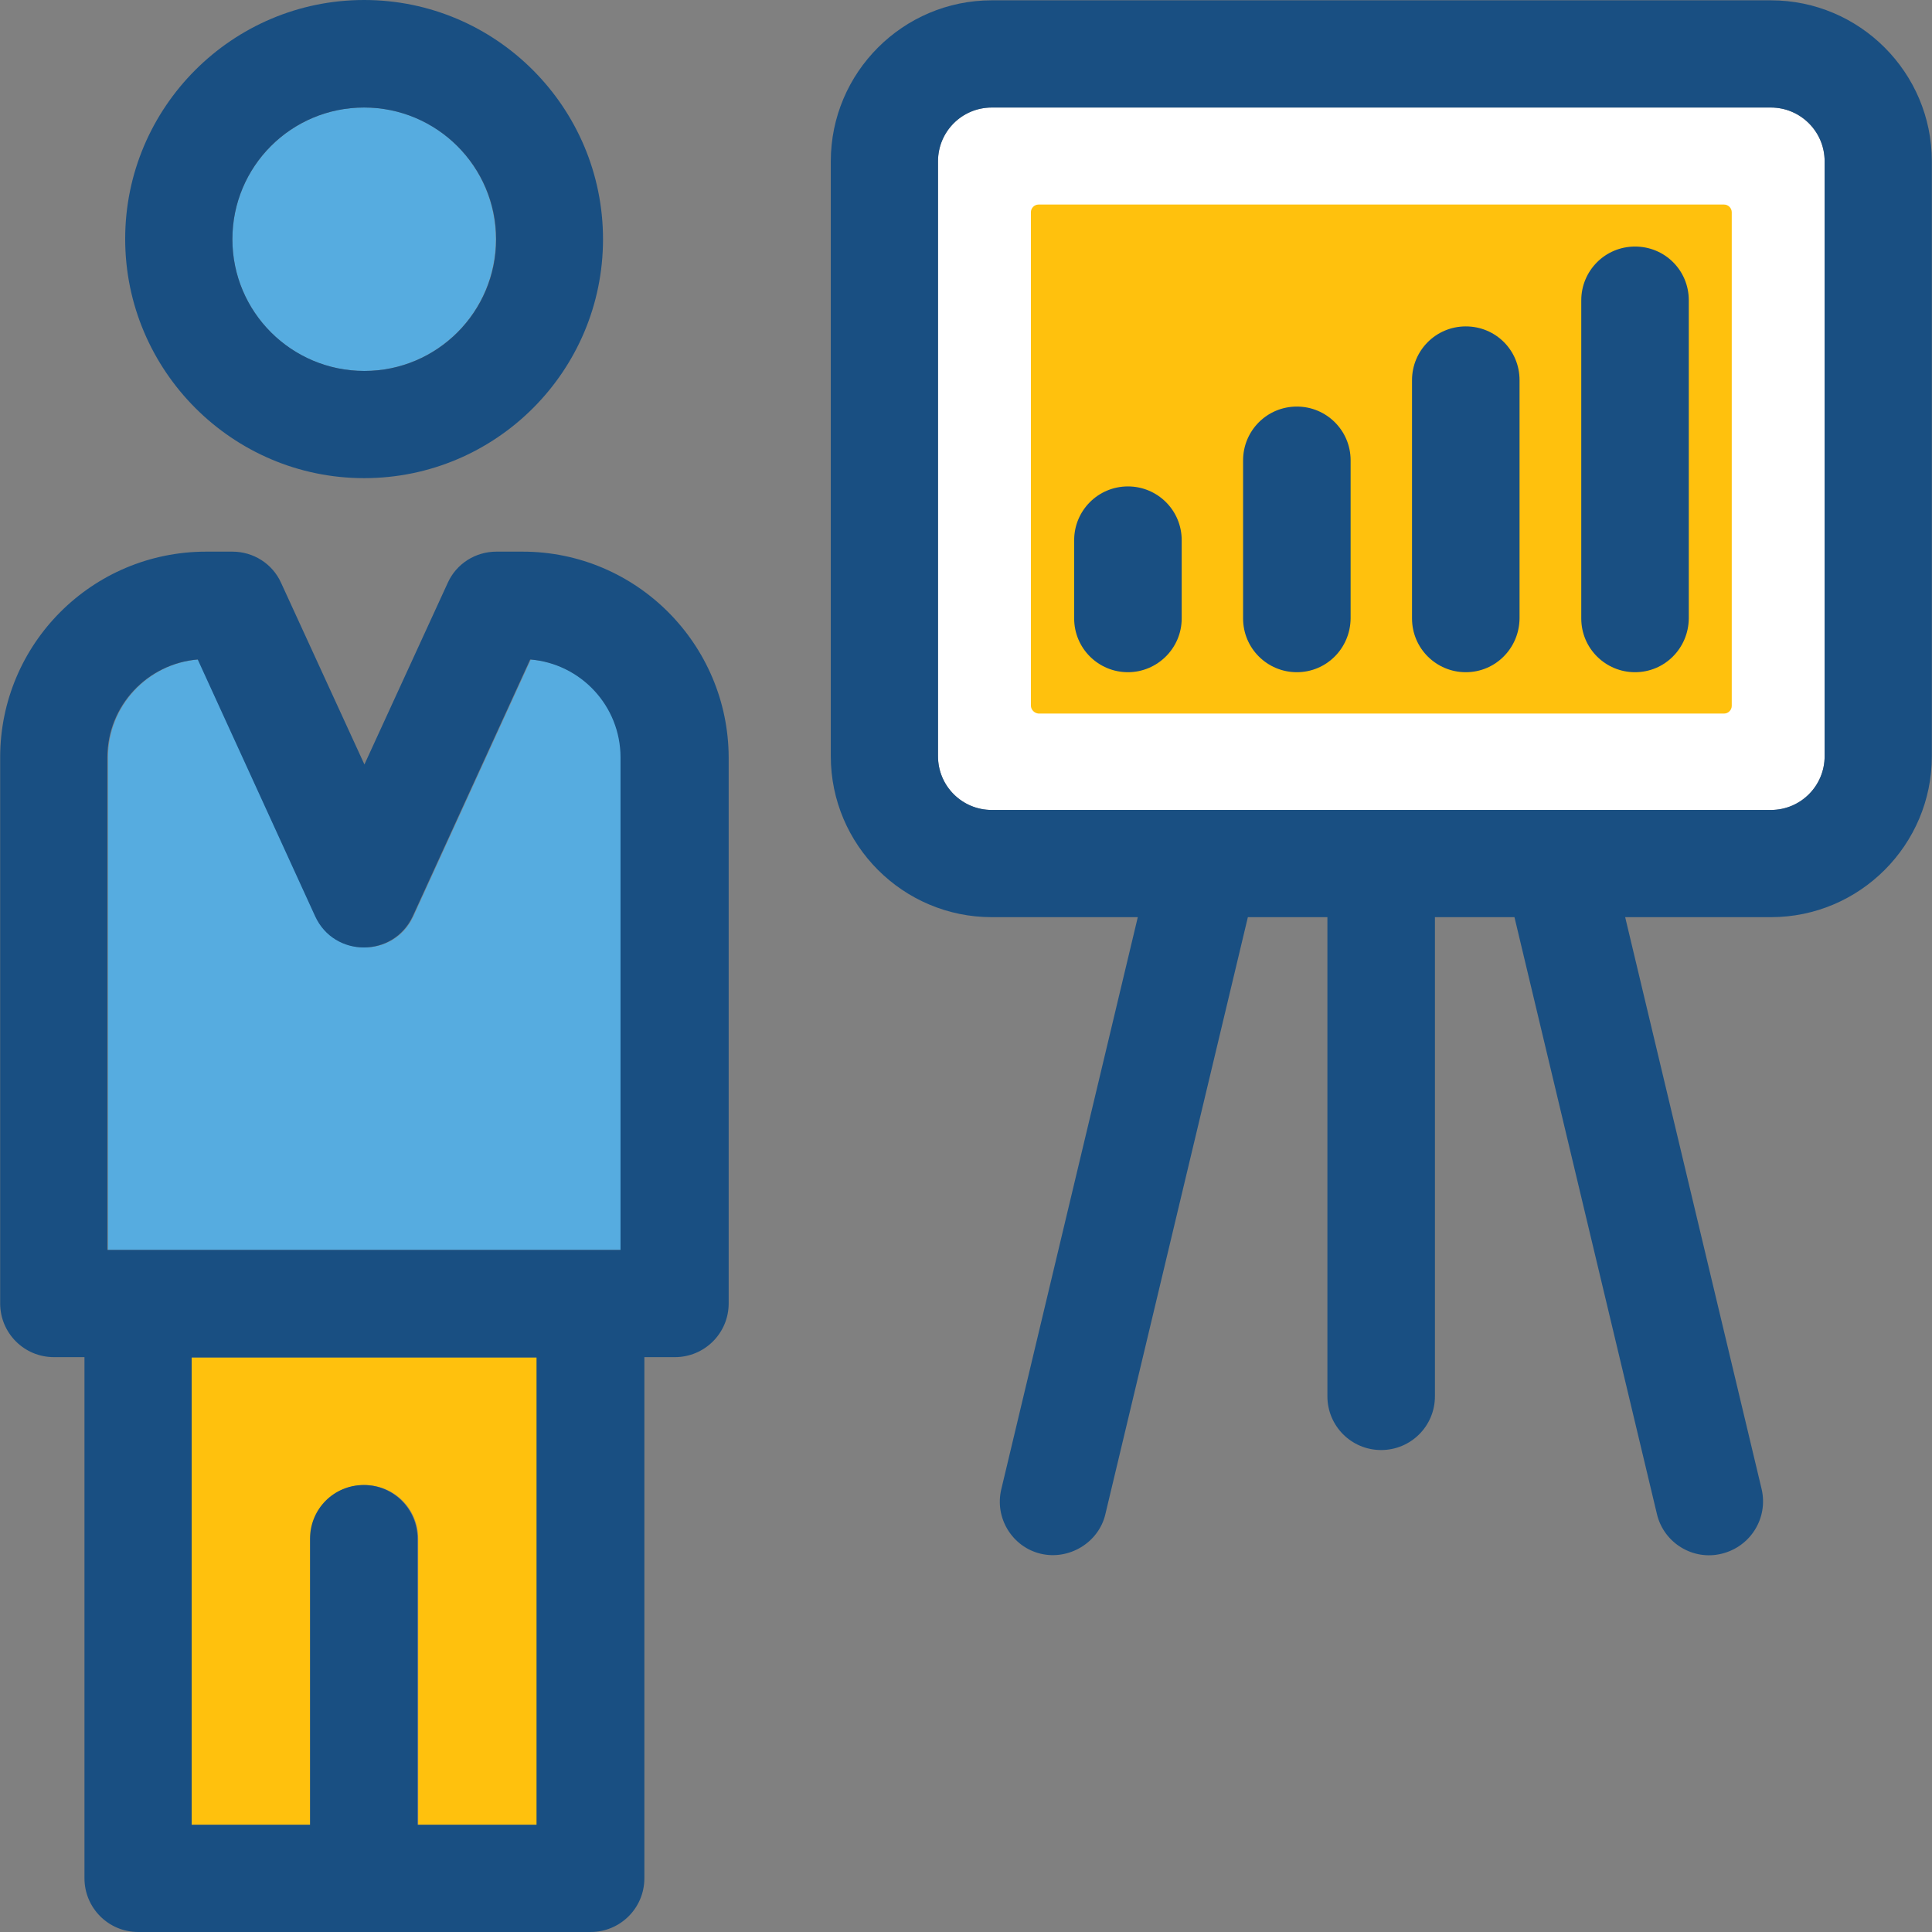 <?xml version="1.0" encoding="iso-8859-1"?>
<!-- Generator: Adobe Illustrator 19.0.0, SVG Export Plug-In . SVG Version: 6.00 Build 0)  -->
<svg version="1.1" id="Layer_1" xmlns="http://www.w3.org/2000/svg" xmlns:xlink="http://www.w3.org/1999/xlink" x="0px" y="0px"
	 viewBox="0 0 392.598 392.598" style="enable-background:new 0 0 392.598 392.598;" xml:space="preserve">
<rect x="0" y="0" width="392.598" height="392.598" fill="#808080" stroke="none"/>
<path style="fill:#FFFFFF;" d="M359.855,21.851H201.535c-6.012,0-10.925,4.848-10.925,10.925v120.889
	c0,6.012,4.848,10.925,10.925,10.925h158.319c6.012,0,10.925-4.848,10.925-10.925V32.776
	C370.78,26.764,365.867,21.851,359.855,21.851z"/>
<path style="fill:#FFC10D;" d="M209.487,143.386V43.119c0-0.84,0.711-1.552,1.552-1.552h139.313c0.84,0,1.552,0.711,1.552,1.552
	v100.331c0,0.84-0.711,1.552-1.552,1.552H211.038C210.198,144.937,209.487,144.226,209.487,143.386z"/>
<g>
	<path style="fill:#194F82;" d="M229.204,136.598c-6.012,0-10.925-4.848-10.925-10.925V109.77c0-6.012,4.848-10.925,10.925-10.925
		c6.012,0,10.925,4.848,10.925,10.925v15.903C240.129,131.749,235.152,136.598,229.204,136.598z"/>
	<path style="fill:#194F82;" d="M263.531,136.598c-6.012,0-10.925-4.848-10.925-10.925V93.543c0-6.012,4.848-10.925,10.925-10.925
		c6.012,0,10.925,4.848,10.925,10.925v32.129C274.392,131.749,269.543,136.598,263.531,136.598z"/>
	<path style="fill:#194F82;" d="M297.859,136.598c-6.012,0-10.925-4.848-10.925-10.925v-48.42c0-6.012,4.848-10.925,10.925-10.925
		c6.077,0,10.925,4.848,10.925,10.925v48.42C308.719,131.749,303.871,136.598,297.859,136.598z"/>
	<path style="fill:#194F82;" d="M332.251,136.598c-6.012,0-10.925-4.848-10.925-10.925V61.026c0-6.012,4.848-10.925,10.925-10.925
		c6.077,0,10.925,4.848,10.925,10.925v64.646C343.111,131.749,338.263,136.598,332.251,136.598z"/>
	<path style="fill:#194F82;" d="M359.855,0.065H201.535c-18.036,0-32.711,14.675-32.711,32.711v120.889
		c0,18.036,14.675,32.711,32.711,32.711h29.673L203.475,302.61c-1.422,5.883,2.263,11.766,8.016,13.123
		c5.754,1.358,11.766-2.263,13.123-8.016l28.962-121.341h16.162v97.358c0,6.012,4.848,10.925,10.925,10.925
		c6.012,0,10.925-4.848,10.925-10.925v-97.358h16.162l28.962,121.341c1.422,5.883,7.37,9.438,13.123,8.016
		c5.883-1.422,9.503-7.24,8.145-13.123l-27.733-116.234h29.608c18.036,0,32.711-14.675,32.711-32.711V32.776
		C392.566,14.739,377.891,0.065,359.855,0.065z M370.78,153.665c0,6.012-4.848,10.925-10.925,10.925H201.535
		c-6.012,0-10.925-4.848-10.925-10.925V32.776c0-6.012,4.848-10.925,10.925-10.925h158.319c6.012,0,10.925,4.848,10.925,10.925
		V153.665z"/>
</g>
<path style="fill:#FFC10D;" d="M38.95,370.812h24.178v-58.117c0-6.012,4.848-10.925,10.925-10.925s10.925,4.848,10.925,10.925
	v58.117h24.178v-94.966H38.95V370.812z"/>
<g>
	<path style="fill:#56ACE0;" d="M47.224,48.614c0,14.739,11.96,26.764,26.764,26.764s26.764-11.96,26.764-26.764
		s-11.96-26.764-26.764-26.764S47.224,33.875,47.224,48.614z"/>
	<path style="fill:#56ACE0;" d="M126.222,153.923c0-10.537-8.145-19.071-18.36-19.911l-23.855,52.17
		c-3.879,8.469-15.903,8.469-19.846,0l-23.855-52.17c-10.279,0.84-18.36,9.438-18.36,19.911v100.073h104.339V153.923H126.222z"/>
</g>
<g>
	<path style="fill:#194F82;" d="M106.182,112.097h-5.301c-4.267,0-8.145,2.457-9.891,6.335l-16.937,36.913l-16.937-36.913
		c-1.745-3.879-5.624-6.335-9.891-6.335h-5.301c-23.208,0-41.891,18.747-41.891,41.826v110.933c0,6.012,4.848,10.925,10.925,10.925
		h6.206v105.891c0,6.012,4.848,10.925,10.925,10.925h91.927c6.012,0,10.925-4.848,10.925-10.925V275.782h6.206
		c6.012,0,10.925-4.848,10.925-10.925V153.923C148.008,130.909,129.325,112.097,106.182,112.097z M109.026,370.812H84.849v-58.117
		c0-6.012-4.848-10.925-10.925-10.925c-6.077,0-10.925,4.848-10.925,10.925v58.117H38.95v-94.966h70.077V370.812z M21.818,253.996
		V153.923c0-10.537,8.145-19.071,18.36-19.911l23.855,52.17c3.879,8.469,15.903,8.469,19.846,0l23.855-52.17
		c10.279,0.84,18.36,9.438,18.36,19.911v100.073L21.818,253.996L21.818,253.996z"/>
	<path style="fill:#194F82;" d="M73.988,97.164c26.828,0,48.549-21.786,48.549-48.549S100.816,0,73.988,0
		C47.224,0,25.438,21.786,25.438,48.549S47.224,97.164,73.988,97.164z M100.816,48.614c0,14.739-11.96,26.764-26.764,26.764
		s-26.828-11.96-26.828-26.764s11.96-26.764,26.764-26.764S100.816,33.875,100.816,48.614z"/>
</g>
<g>
</g>
<g>
</g>
<g>
</g>
<g>
</g>
<g>
</g>
<g>
</g>
<g>
</g>
<g>
</g>
<g>
</g>
<g>
</g>
<g>
</g>
<g>
</g>
<g>
</g>
<g>
</g>
<g>
</g>
</svg>

